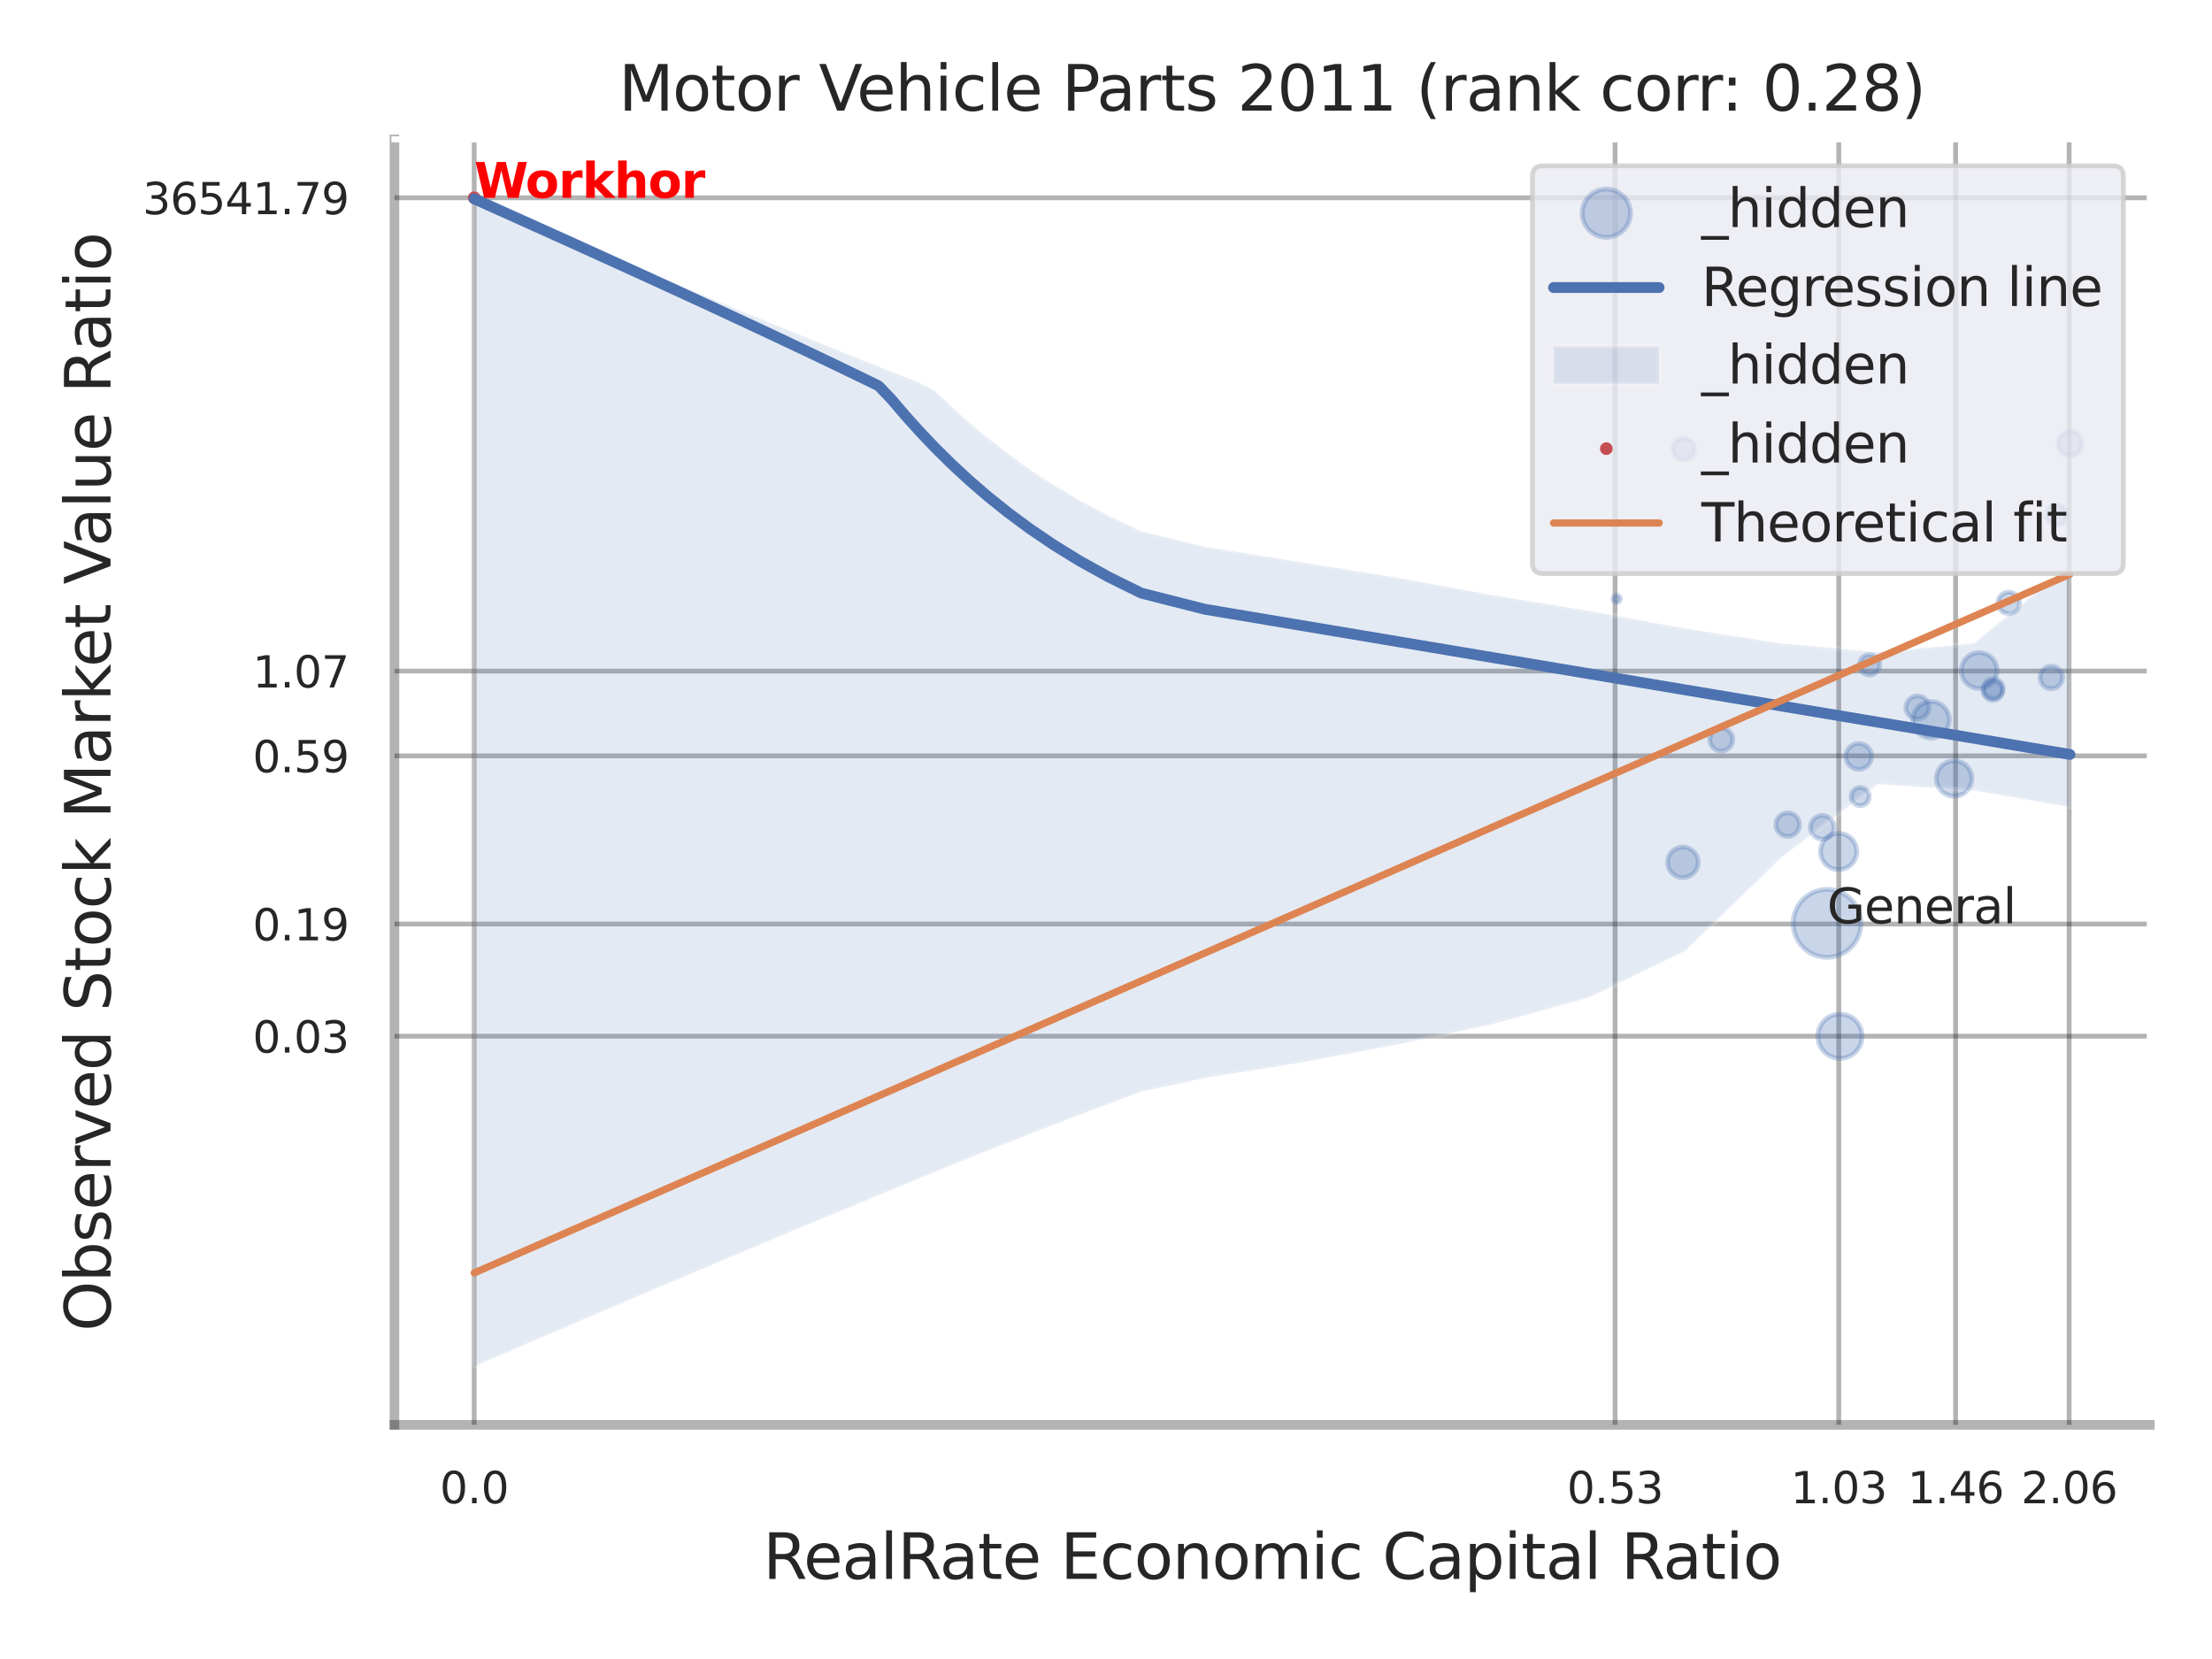 <?xml version="1.0" encoding="utf-8" standalone="no"?>
<!DOCTYPE svg PUBLIC "-//W3C//DTD SVG 1.1//EN"
  "http://www.w3.org/Graphics/SVG/1.1/DTD/svg11.dtd">
<svg xmlns:xlink="http://www.w3.org/1999/xlink" width="460.8pt" height="345.6pt" viewBox="0 0 460.8 345.6" xmlns="http://www.w3.org/2000/svg" version="1.1">
 <defs>
  <style type="text/css">*{stroke-linejoin: round; stroke-linecap: butt}</style>
 </defs>
 <g id="figure_1">
  <g id="patch_1">
   <path d="M 0 345.6 
L 460.8 345.6 
L 460.8 0 
L 0 0 
z
" style="fill: #ffffff"/>
  </g>
  <g id="axes_1">
   <g id="patch_2">
    <path d="M 82.17 296.82 
L 447.84 296.82 
L 447.84 29.04 
L 82.17 29.04 
z
" style="fill: #ffffff"/>
   </g>
   <g id="matplotlib.axis_1">
    <g id="xtick_1">
     <g id="line2d_1">
      <path d="M 98.783 296.82 
L 98.783 29.04 
" clip-path="url(#p01679efc89)" style="fill: none; stroke: #000000; stroke-opacity: 0.3; stroke-linecap: round"/>
     </g>
     <g id="text_1">
      <!-- 0.0 -->
      <g style="fill: #262626" transform="translate(91.626 313.159) scale(0.09 -0.09)">
       <defs>
        <path id="DejaVuSans-30" d="M 2034 4250 
Q 1547 4250 1301 3770 
Q 1056 3291 1056 2328 
Q 1056 1369 1301 889 
Q 1547 409 2034 409 
Q 2525 409 2770 889 
Q 3016 1369 3016 2328 
Q 3016 3291 2770 3770 
Q 2525 4250 2034 4250 
z
M 2034 4750 
Q 2819 4750 3233 4129 
Q 3647 3509 3647 2328 
Q 3647 1150 3233 529 
Q 2819 -91 2034 -91 
Q 1250 -91 836 529 
Q 422 1150 422 2328 
Q 422 3509 836 4129 
Q 1250 4750 2034 4750 
z
" transform="scale(0.016)"/>
        <path id="DejaVuSans-2e" d="M 684 794 
L 1344 794 
L 1344 0 
L 684 0 
L 684 794 
z
" transform="scale(0.016)"/>
       </defs>
       <use xlink:href="#DejaVuSans-30"/>
       <use xlink:href="#DejaVuSans-2e" transform="translate(63.623 0)"/>
       <use xlink:href="#DejaVuSans-30" transform="translate(95.41 0)"/>
      </g>
     </g>
    </g>
    <g id="xtick_2">
     <g id="line2d_2">
      <path d="M 336.447 296.82 
L 336.447 29.04 
" clip-path="url(#p01679efc89)" style="fill: none; stroke: #000000; stroke-opacity: 0.3; stroke-linecap: round"/>
     </g>
     <g id="text_2">
      <!-- 0.53 -->
      <g style="fill: #262626" transform="translate(326.428 313.159) scale(0.09 -0.09)">
       <defs>
        <path id="DejaVuSans-35" d="M 691 4666 
L 3169 4666 
L 3169 4134 
L 1269 4134 
L 1269 2991 
Q 1406 3038 1543 3061 
Q 1681 3084 1819 3084 
Q 2600 3084 3056 2656 
Q 3513 2228 3513 1497 
Q 3513 744 3044 326 
Q 2575 -91 1722 -91 
Q 1428 -91 1123 -41 
Q 819 9 494 109 
L 494 744 
Q 775 591 1075 516 
Q 1375 441 1709 441 
Q 2250 441 2565 725 
Q 2881 1009 2881 1497 
Q 2881 1984 2565 2268 
Q 2250 2553 1709 2553 
Q 1456 2553 1204 2497 
Q 953 2441 691 2322 
L 691 4666 
z
" transform="scale(0.016)"/>
        <path id="DejaVuSans-33" d="M 2597 2516 
Q 3050 2419 3304 2112 
Q 3559 1806 3559 1356 
Q 3559 666 3084 287 
Q 2609 -91 1734 -91 
Q 1441 -91 1130 -33 
Q 819 25 488 141 
L 488 750 
Q 750 597 1062 519 
Q 1375 441 1716 441 
Q 2309 441 2620 675 
Q 2931 909 2931 1356 
Q 2931 1769 2642 2001 
Q 2353 2234 1838 2234 
L 1294 2234 
L 1294 2753 
L 1863 2753 
Q 2328 2753 2575 2939 
Q 2822 3125 2822 3475 
Q 2822 3834 2567 4026 
Q 2313 4219 1838 4219 
Q 1578 4219 1281 4162 
Q 984 4106 628 3988 
L 628 4550 
Q 988 4650 1302 4700 
Q 1616 4750 1894 4750 
Q 2613 4750 3031 4423 
Q 3450 4097 3450 3541 
Q 3450 3153 3228 2886 
Q 3006 2619 2597 2516 
z
" transform="scale(0.016)"/>
       </defs>
       <use xlink:href="#DejaVuSans-30"/>
       <use xlink:href="#DejaVuSans-2e" transform="translate(63.623 0)"/>
       <use xlink:href="#DejaVuSans-35" transform="translate(95.41 0)"/>
       <use xlink:href="#DejaVuSans-33" transform="translate(159.033 0)"/>
      </g>
     </g>
    </g>
    <g id="xtick_3">
     <g id="line2d_3">
      <path d="M 383.05 296.82 
L 383.05 29.04 
" clip-path="url(#p01679efc89)" style="fill: none; stroke: #000000; stroke-opacity: 0.3; stroke-linecap: round"/>
     </g>
     <g id="text_3">
      <!-- 1.03 -->
      <g style="fill: #262626" transform="translate(373.031 313.159) scale(0.09 -0.09)">
       <defs>
        <path id="DejaVuSans-31" d="M 794 531 
L 1825 531 
L 1825 4091 
L 703 3866 
L 703 4441 
L 1819 4666 
L 2450 4666 
L 2450 531 
L 3481 531 
L 3481 0 
L 794 0 
L 794 531 
z
" transform="scale(0.016)"/>
       </defs>
       <use xlink:href="#DejaVuSans-31"/>
       <use xlink:href="#DejaVuSans-2e" transform="translate(63.623 0)"/>
       <use xlink:href="#DejaVuSans-30" transform="translate(95.41 0)"/>
       <use xlink:href="#DejaVuSans-33" transform="translate(159.033 0)"/>
      </g>
     </g>
    </g>
    <g id="xtick_4">
     <g id="line2d_4">
      <path d="M 407.395 296.82 
L 407.395 29.04 
" clip-path="url(#p01679efc89)" style="fill: none; stroke: #000000; stroke-opacity: 0.3; stroke-linecap: round"/>
     </g>
     <g id="text_4">
      <!-- 1.46 -->
      <g style="fill: #262626" transform="translate(397.375 313.159) scale(0.09 -0.09)">
       <defs>
        <path id="DejaVuSans-34" d="M 2419 4116 
L 825 1625 
L 2419 1625 
L 2419 4116 
z
M 2253 4666 
L 3047 4666 
L 3047 1625 
L 3713 1625 
L 3713 1100 
L 3047 1100 
L 3047 0 
L 2419 0 
L 2419 1100 
L 313 1100 
L 313 1709 
L 2253 4666 
z
" transform="scale(0.016)"/>
        <path id="DejaVuSans-36" d="M 2113 2584 
Q 1688 2584 1439 2293 
Q 1191 2003 1191 1497 
Q 1191 994 1439 701 
Q 1688 409 2113 409 
Q 2538 409 2786 701 
Q 3034 994 3034 1497 
Q 3034 2003 2786 2293 
Q 2538 2584 2113 2584 
z
M 3366 4563 
L 3366 3988 
Q 3128 4100 2886 4159 
Q 2644 4219 2406 4219 
Q 1781 4219 1451 3797 
Q 1122 3375 1075 2522 
Q 1259 2794 1537 2939 
Q 1816 3084 2150 3084 
Q 2853 3084 3261 2657 
Q 3669 2231 3669 1497 
Q 3669 778 3244 343 
Q 2819 -91 2113 -91 
Q 1303 -91 875 529 
Q 447 1150 447 2328 
Q 447 3434 972 4092 
Q 1497 4750 2381 4750 
Q 2619 4750 2861 4703 
Q 3103 4656 3366 4563 
z
" transform="scale(0.016)"/>
       </defs>
       <use xlink:href="#DejaVuSans-31"/>
       <use xlink:href="#DejaVuSans-2e" transform="translate(63.623 0)"/>
       <use xlink:href="#DejaVuSans-34" transform="translate(95.41 0)"/>
       <use xlink:href="#DejaVuSans-36" transform="translate(159.033 0)"/>
      </g>
     </g>
    </g>
    <g id="xtick_5">
     <g id="line2d_5">
      <path d="M 431.044 296.82 
L 431.044 29.04 
" clip-path="url(#p01679efc89)" style="fill: none; stroke: #000000; stroke-opacity: 0.3; stroke-linecap: round"/>
     </g>
     <g id="text_5">
      <!-- 2.06 -->
      <g style="fill: #262626" transform="translate(421.025 313.159) scale(0.09 -0.09)">
       <defs>
        <path id="DejaVuSans-32" d="M 1228 531 
L 3431 531 
L 3431 0 
L 469 0 
L 469 531 
Q 828 903 1448 1529 
Q 2069 2156 2228 2338 
Q 2531 2678 2651 2914 
Q 2772 3150 2772 3378 
Q 2772 3750 2511 3984 
Q 2250 4219 1831 4219 
Q 1534 4219 1204 4116 
Q 875 4013 500 3803 
L 500 4441 
Q 881 4594 1212 4672 
Q 1544 4750 1819 4750 
Q 2544 4750 2975 4387 
Q 3406 4025 3406 3419 
Q 3406 3131 3298 2873 
Q 3191 2616 2906 2266 
Q 2828 2175 2409 1742 
Q 1991 1309 1228 531 
z
" transform="scale(0.016)"/>
       </defs>
       <use xlink:href="#DejaVuSans-32"/>
       <use xlink:href="#DejaVuSans-2e" transform="translate(63.623 0)"/>
       <use xlink:href="#DejaVuSans-30" transform="translate(95.41 0)"/>
       <use xlink:href="#DejaVuSans-36" transform="translate(159.033 0)"/>
      </g>
     </g>
    </g>
    <g id="xtick_6"/>
    <g id="xtick_7"/>
    <g id="xtick_8"/>
    <g id="text_6">
     <!-- RealRate Economic Capital Ratio -->
     <g style="fill: #262626" transform="translate(158.951 328.908) scale(0.13 -0.13)">
      <defs>
       <path id="DejaVuSans-52" d="M 2841 2188 
Q 3044 2119 3236 1894 
Q 3428 1669 3622 1275 
L 4263 0 
L 3584 0 
L 2988 1197 
Q 2756 1666 2539 1819 
Q 2322 1972 1947 1972 
L 1259 1972 
L 1259 0 
L 628 0 
L 628 4666 
L 2053 4666 
Q 2853 4666 3247 4331 
Q 3641 3997 3641 3322 
Q 3641 2881 3436 2590 
Q 3231 2300 2841 2188 
z
M 1259 4147 
L 1259 2491 
L 2053 2491 
Q 2509 2491 2742 2702 
Q 2975 2913 2975 3322 
Q 2975 3731 2742 3939 
Q 2509 4147 2053 4147 
L 1259 4147 
z
" transform="scale(0.016)"/>
       <path id="DejaVuSans-65" d="M 3597 1894 
L 3597 1613 
L 953 1613 
Q 991 1019 1311 708 
Q 1631 397 2203 397 
Q 2534 397 2845 478 
Q 3156 559 3463 722 
L 3463 178 
Q 3153 47 2828 -22 
Q 2503 -91 2169 -91 
Q 1331 -91 842 396 
Q 353 884 353 1716 
Q 353 2575 817 3079 
Q 1281 3584 2069 3584 
Q 2775 3584 3186 3129 
Q 3597 2675 3597 1894 
z
M 3022 2063 
Q 3016 2534 2758 2815 
Q 2500 3097 2075 3097 
Q 1594 3097 1305 2825 
Q 1016 2553 972 2059 
L 3022 2063 
z
" transform="scale(0.016)"/>
       <path id="DejaVuSans-61" d="M 2194 1759 
Q 1497 1759 1228 1600 
Q 959 1441 959 1056 
Q 959 750 1161 570 
Q 1363 391 1709 391 
Q 2188 391 2477 730 
Q 2766 1069 2766 1631 
L 2766 1759 
L 2194 1759 
z
M 3341 1997 
L 3341 0 
L 2766 0 
L 2766 531 
Q 2569 213 2275 61 
Q 1981 -91 1556 -91 
Q 1019 -91 701 211 
Q 384 513 384 1019 
Q 384 1609 779 1909 
Q 1175 2209 1959 2209 
L 2766 2209 
L 2766 2266 
Q 2766 2663 2505 2880 
Q 2244 3097 1772 3097 
Q 1472 3097 1187 3025 
Q 903 2953 641 2809 
L 641 3341 
Q 956 3463 1253 3523 
Q 1550 3584 1831 3584 
Q 2591 3584 2966 3190 
Q 3341 2797 3341 1997 
z
" transform="scale(0.016)"/>
       <path id="DejaVuSans-6c" d="M 603 4863 
L 1178 4863 
L 1178 0 
L 603 0 
L 603 4863 
z
" transform="scale(0.016)"/>
       <path id="DejaVuSans-74" d="M 1172 4494 
L 1172 3500 
L 2356 3500 
L 2356 3053 
L 1172 3053 
L 1172 1153 
Q 1172 725 1289 603 
Q 1406 481 1766 481 
L 2356 481 
L 2356 0 
L 1766 0 
Q 1100 0 847 248 
Q 594 497 594 1153 
L 594 3053 
L 172 3053 
L 172 3500 
L 594 3500 
L 594 4494 
L 1172 4494 
z
" transform="scale(0.016)"/>
       <path id="DejaVuSans-20" transform="scale(0.016)"/>
       <path id="DejaVuSans-45" d="M 628 4666 
L 3578 4666 
L 3578 4134 
L 1259 4134 
L 1259 2753 
L 3481 2753 
L 3481 2222 
L 1259 2222 
L 1259 531 
L 3634 531 
L 3634 0 
L 628 0 
L 628 4666 
z
" transform="scale(0.016)"/>
       <path id="DejaVuSans-63" d="M 3122 3366 
L 3122 2828 
Q 2878 2963 2633 3030 
Q 2388 3097 2138 3097 
Q 1578 3097 1268 2742 
Q 959 2388 959 1747 
Q 959 1106 1268 751 
Q 1578 397 2138 397 
Q 2388 397 2633 464 
Q 2878 531 3122 666 
L 3122 134 
Q 2881 22 2623 -34 
Q 2366 -91 2075 -91 
Q 1284 -91 818 406 
Q 353 903 353 1747 
Q 353 2603 823 3093 
Q 1294 3584 2113 3584 
Q 2378 3584 2631 3529 
Q 2884 3475 3122 3366 
z
" transform="scale(0.016)"/>
       <path id="DejaVuSans-6f" d="M 1959 3097 
Q 1497 3097 1228 2736 
Q 959 2375 959 1747 
Q 959 1119 1226 758 
Q 1494 397 1959 397 
Q 2419 397 2687 759 
Q 2956 1122 2956 1747 
Q 2956 2369 2687 2733 
Q 2419 3097 1959 3097 
z
M 1959 3584 
Q 2709 3584 3137 3096 
Q 3566 2609 3566 1747 
Q 3566 888 3137 398 
Q 2709 -91 1959 -91 
Q 1206 -91 779 398 
Q 353 888 353 1747 
Q 353 2609 779 3096 
Q 1206 3584 1959 3584 
z
" transform="scale(0.016)"/>
       <path id="DejaVuSans-6e" d="M 3513 2113 
L 3513 0 
L 2938 0 
L 2938 2094 
Q 2938 2591 2744 2837 
Q 2550 3084 2163 3084 
Q 1697 3084 1428 2787 
Q 1159 2491 1159 1978 
L 1159 0 
L 581 0 
L 581 3500 
L 1159 3500 
L 1159 2956 
Q 1366 3272 1645 3428 
Q 1925 3584 2291 3584 
Q 2894 3584 3203 3211 
Q 3513 2838 3513 2113 
z
" transform="scale(0.016)"/>
       <path id="DejaVuSans-6d" d="M 3328 2828 
Q 3544 3216 3844 3400 
Q 4144 3584 4550 3584 
Q 5097 3584 5394 3201 
Q 5691 2819 5691 2113 
L 5691 0 
L 5113 0 
L 5113 2094 
Q 5113 2597 4934 2840 
Q 4756 3084 4391 3084 
Q 3944 3084 3684 2787 
Q 3425 2491 3425 1978 
L 3425 0 
L 2847 0 
L 2847 2094 
Q 2847 2600 2669 2842 
Q 2491 3084 2119 3084 
Q 1678 3084 1418 2786 
Q 1159 2488 1159 1978 
L 1159 0 
L 581 0 
L 581 3500 
L 1159 3500 
L 1159 2956 
Q 1356 3278 1631 3431 
Q 1906 3584 2284 3584 
Q 2666 3584 2933 3390 
Q 3200 3197 3328 2828 
z
" transform="scale(0.016)"/>
       <path id="DejaVuSans-69" d="M 603 3500 
L 1178 3500 
L 1178 0 
L 603 0 
L 603 3500 
z
M 603 4863 
L 1178 4863 
L 1178 4134 
L 603 4134 
L 603 4863 
z
" transform="scale(0.016)"/>
       <path id="DejaVuSans-43" d="M 4122 4306 
L 4122 3641 
Q 3803 3938 3442 4084 
Q 3081 4231 2675 4231 
Q 1875 4231 1450 3742 
Q 1025 3253 1025 2328 
Q 1025 1406 1450 917 
Q 1875 428 2675 428 
Q 3081 428 3442 575 
Q 3803 722 4122 1019 
L 4122 359 
Q 3791 134 3420 21 
Q 3050 -91 2638 -91 
Q 1578 -91 968 557 
Q 359 1206 359 2328 
Q 359 3453 968 4101 
Q 1578 4750 2638 4750 
Q 3056 4750 3426 4639 
Q 3797 4528 4122 4306 
z
" transform="scale(0.016)"/>
       <path id="DejaVuSans-70" d="M 1159 525 
L 1159 -1331 
L 581 -1331 
L 581 3500 
L 1159 3500 
L 1159 2969 
Q 1341 3281 1617 3432 
Q 1894 3584 2278 3584 
Q 2916 3584 3314 3078 
Q 3713 2572 3713 1747 
Q 3713 922 3314 415 
Q 2916 -91 2278 -91 
Q 1894 -91 1617 61 
Q 1341 213 1159 525 
z
M 3116 1747 
Q 3116 2381 2855 2742 
Q 2594 3103 2138 3103 
Q 1681 3103 1420 2742 
Q 1159 2381 1159 1747 
Q 1159 1113 1420 752 
Q 1681 391 2138 391 
Q 2594 391 2855 752 
Q 3116 1113 3116 1747 
z
" transform="scale(0.016)"/>
      </defs>
      <use xlink:href="#DejaVuSans-52"/>
      <use xlink:href="#DejaVuSans-65" transform="translate(64.982 0)"/>
      <use xlink:href="#DejaVuSans-61" transform="translate(126.506 0)"/>
      <use xlink:href="#DejaVuSans-6c" transform="translate(187.785 0)"/>
      <use xlink:href="#DejaVuSans-52" transform="translate(215.568 0)"/>
      <use xlink:href="#DejaVuSans-61" transform="translate(282.801 0)"/>
      <use xlink:href="#DejaVuSans-74" transform="translate(344.08 0)"/>
      <use xlink:href="#DejaVuSans-65" transform="translate(383.289 0)"/>
      <use xlink:href="#DejaVuSans-20" transform="translate(444.812 0)"/>
      <use xlink:href="#DejaVuSans-45" transform="translate(476.6 0)"/>
      <use xlink:href="#DejaVuSans-63" transform="translate(539.783 0)"/>
      <use xlink:href="#DejaVuSans-6f" transform="translate(594.764 0)"/>
      <use xlink:href="#DejaVuSans-6e" transform="translate(655.945 0)"/>
      <use xlink:href="#DejaVuSans-6f" transform="translate(719.324 0)"/>
      <use xlink:href="#DejaVuSans-6d" transform="translate(780.506 0)"/>
      <use xlink:href="#DejaVuSans-69" transform="translate(877.918 0)"/>
      <use xlink:href="#DejaVuSans-63" transform="translate(905.701 0)"/>
      <use xlink:href="#DejaVuSans-20" transform="translate(960.682 0)"/>
      <use xlink:href="#DejaVuSans-43" transform="translate(992.469 0)"/>
      <use xlink:href="#DejaVuSans-61" transform="translate(1062.293 0)"/>
      <use xlink:href="#DejaVuSans-70" transform="translate(1123.572 0)"/>
      <use xlink:href="#DejaVuSans-69" transform="translate(1187.049 0)"/>
      <use xlink:href="#DejaVuSans-74" transform="translate(1214.832 0)"/>
      <use xlink:href="#DejaVuSans-61" transform="translate(1254.041 0)"/>
      <use xlink:href="#DejaVuSans-6c" transform="translate(1315.32 0)"/>
      <use xlink:href="#DejaVuSans-20" transform="translate(1343.104 0)"/>
      <use xlink:href="#DejaVuSans-52" transform="translate(1374.891 0)"/>
      <use xlink:href="#DejaVuSans-61" transform="translate(1442.123 0)"/>
      <use xlink:href="#DejaVuSans-74" transform="translate(1503.402 0)"/>
      <use xlink:href="#DejaVuSans-69" transform="translate(1542.611 0)"/>
      <use xlink:href="#DejaVuSans-6f" transform="translate(1570.395 0)"/>
     </g>
    </g>
   </g>
   <g id="matplotlib.axis_2">
    <g id="ytick_1">
     <g id="line2d_6">
      <path d="M 82.17 215.856 
L 447.84 215.856 
" clip-path="url(#p01679efc89)" style="fill: none; stroke: #000000; stroke-opacity: 0.3; stroke-linecap: round"/>
     </g>
     <g id="text_7">
      <!-- 0.03 -->
      <g style="fill: #262626" transform="translate(52.631 219.276) scale(0.09 -0.09)">
       <use xlink:href="#DejaVuSans-30"/>
       <use xlink:href="#DejaVuSans-2e" transform="translate(63.623 0)"/>
       <use xlink:href="#DejaVuSans-30" transform="translate(95.41 0)"/>
       <use xlink:href="#DejaVuSans-33" transform="translate(159.033 0)"/>
      </g>
     </g>
    </g>
    <g id="ytick_2">
     <g id="line2d_7">
      <path d="M 82.17 192.482 
L 447.84 192.482 
" clip-path="url(#p01679efc89)" style="fill: none; stroke: #000000; stroke-opacity: 0.3; stroke-linecap: round"/>
     </g>
     <g id="text_8">
      <!-- 0.19 -->
      <g style="fill: #262626" transform="translate(52.631 195.901) scale(0.09 -0.09)">
       <defs>
        <path id="DejaVuSans-39" d="M 703 97 
L 703 672 
Q 941 559 1184 500 
Q 1428 441 1663 441 
Q 2288 441 2617 861 
Q 2947 1281 2994 2138 
Q 2813 1869 2534 1725 
Q 2256 1581 1919 1581 
Q 1219 1581 811 2004 
Q 403 2428 403 3163 
Q 403 3881 828 4315 
Q 1253 4750 1959 4750 
Q 2769 4750 3195 4129 
Q 3622 3509 3622 2328 
Q 3622 1225 3098 567 
Q 2575 -91 1691 -91 
Q 1453 -91 1209 -44 
Q 966 3 703 97 
z
M 1959 2075 
Q 2384 2075 2632 2365 
Q 2881 2656 2881 3163 
Q 2881 3666 2632 3958 
Q 2384 4250 1959 4250 
Q 1534 4250 1286 3958 
Q 1038 3666 1038 3163 
Q 1038 2656 1286 2365 
Q 1534 2075 1959 2075 
z
" transform="scale(0.016)"/>
       </defs>
       <use xlink:href="#DejaVuSans-30"/>
       <use xlink:href="#DejaVuSans-2e" transform="translate(63.623 0)"/>
       <use xlink:href="#DejaVuSans-31" transform="translate(95.41 0)"/>
       <use xlink:href="#DejaVuSans-39" transform="translate(159.033 0)"/>
      </g>
     </g>
    </g>
    <g id="ytick_3">
     <g id="line2d_8">
      <path d="M 82.17 157.457 
L 447.84 157.457 
" clip-path="url(#p01679efc89)" style="fill: none; stroke: #000000; stroke-opacity: 0.3; stroke-linecap: round"/>
     </g>
     <g id="text_9">
      <!-- 0.59 -->
      <g style="fill: #262626" transform="translate(52.631 160.876) scale(0.09 -0.09)">
       <use xlink:href="#DejaVuSans-30"/>
       <use xlink:href="#DejaVuSans-2e" transform="translate(63.623 0)"/>
       <use xlink:href="#DejaVuSans-35" transform="translate(95.41 0)"/>
       <use xlink:href="#DejaVuSans-39" transform="translate(159.033 0)"/>
      </g>
     </g>
    </g>
    <g id="ytick_4">
     <g id="line2d_9">
      <path d="M 82.17 139.792 
L 447.84 139.792 
" clip-path="url(#p01679efc89)" style="fill: none; stroke: #000000; stroke-opacity: 0.3; stroke-linecap: round"/>
     </g>
     <g id="text_10">
      <!-- 1.07 -->
      <g style="fill: #262626" transform="translate(52.631 143.211) scale(0.09 -0.09)">
       <defs>
        <path id="DejaVuSans-37" d="M 525 4666 
L 3525 4666 
L 3525 4397 
L 1831 0 
L 1172 0 
L 2766 4134 
L 525 4134 
L 525 4666 
z
" transform="scale(0.016)"/>
       </defs>
       <use xlink:href="#DejaVuSans-31"/>
       <use xlink:href="#DejaVuSans-2e" transform="translate(63.623 0)"/>
       <use xlink:href="#DejaVuSans-30" transform="translate(95.41 0)"/>
       <use xlink:href="#DejaVuSans-37" transform="translate(159.033 0)"/>
      </g>
     </g>
    </g>
    <g id="ytick_5">
     <g id="line2d_10">
      <path d="M 82.17 41.203 
L 447.84 41.203 
" clip-path="url(#p01679efc89)" style="fill: none; stroke: #000000; stroke-opacity: 0.3; stroke-linecap: round"/>
     </g>
     <g id="text_11">
      <!-- 36541.79 -->
      <g style="fill: #262626" transform="translate(29.726 44.623) scale(0.09 -0.09)">
       <use xlink:href="#DejaVuSans-33"/>
       <use xlink:href="#DejaVuSans-36" transform="translate(63.623 0)"/>
       <use xlink:href="#DejaVuSans-35" transform="translate(127.246 0)"/>
       <use xlink:href="#DejaVuSans-34" transform="translate(190.869 0)"/>
       <use xlink:href="#DejaVuSans-31" transform="translate(254.492 0)"/>
       <use xlink:href="#DejaVuSans-2e" transform="translate(318.115 0)"/>
       <use xlink:href="#DejaVuSans-37" transform="translate(349.902 0)"/>
       <use xlink:href="#DejaVuSans-39" transform="translate(413.525 0)"/>
      </g>
     </g>
    </g>
    <g id="ytick_6"/>
    <g id="ytick_7"/>
    <g id="ytick_8"/>
    <g id="ytick_9"/>
    <g id="ytick_10"/>
    <g id="ytick_11"/>
    <g id="text_12">
     <!-- Observed Stock Market Value Ratio -->
     <g style="fill: #262626" transform="translate(23.022 277.332) rotate(-90) scale(0.13 -0.13)">
      <defs>
       <path id="DejaVuSans-4f" d="M 2522 4238 
Q 1834 4238 1429 3725 
Q 1025 3213 1025 2328 
Q 1025 1447 1429 934 
Q 1834 422 2522 422 
Q 3209 422 3611 934 
Q 4013 1447 4013 2328 
Q 4013 3213 3611 3725 
Q 3209 4238 2522 4238 
z
M 2522 4750 
Q 3503 4750 4090 4092 
Q 4678 3434 4678 2328 
Q 4678 1225 4090 567 
Q 3503 -91 2522 -91 
Q 1538 -91 948 565 
Q 359 1222 359 2328 
Q 359 3434 948 4092 
Q 1538 4750 2522 4750 
z
" transform="scale(0.016)"/>
       <path id="DejaVuSans-62" d="M 3116 1747 
Q 3116 2381 2855 2742 
Q 2594 3103 2138 3103 
Q 1681 3103 1420 2742 
Q 1159 2381 1159 1747 
Q 1159 1113 1420 752 
Q 1681 391 2138 391 
Q 2594 391 2855 752 
Q 3116 1113 3116 1747 
z
M 1159 2969 
Q 1341 3281 1617 3432 
Q 1894 3584 2278 3584 
Q 2916 3584 3314 3078 
Q 3713 2572 3713 1747 
Q 3713 922 3314 415 
Q 2916 -91 2278 -91 
Q 1894 -91 1617 61 
Q 1341 213 1159 525 
L 1159 0 
L 581 0 
L 581 4863 
L 1159 4863 
L 1159 2969 
z
" transform="scale(0.016)"/>
       <path id="DejaVuSans-73" d="M 2834 3397 
L 2834 2853 
Q 2591 2978 2328 3040 
Q 2066 3103 1784 3103 
Q 1356 3103 1142 2972 
Q 928 2841 928 2578 
Q 928 2378 1081 2264 
Q 1234 2150 1697 2047 
L 1894 2003 
Q 2506 1872 2764 1633 
Q 3022 1394 3022 966 
Q 3022 478 2636 193 
Q 2250 -91 1575 -91 
Q 1294 -91 989 -36 
Q 684 19 347 128 
L 347 722 
Q 666 556 975 473 
Q 1284 391 1588 391 
Q 1994 391 2212 530 
Q 2431 669 2431 922 
Q 2431 1156 2273 1281 
Q 2116 1406 1581 1522 
L 1381 1569 
Q 847 1681 609 1914 
Q 372 2147 372 2553 
Q 372 3047 722 3315 
Q 1072 3584 1716 3584 
Q 2034 3584 2315 3537 
Q 2597 3491 2834 3397 
z
" transform="scale(0.016)"/>
       <path id="DejaVuSans-72" d="M 2631 2963 
Q 2534 3019 2420 3045 
Q 2306 3072 2169 3072 
Q 1681 3072 1420 2755 
Q 1159 2438 1159 1844 
L 1159 0 
L 581 0 
L 581 3500 
L 1159 3500 
L 1159 2956 
Q 1341 3275 1631 3429 
Q 1922 3584 2338 3584 
Q 2397 3584 2469 3576 
Q 2541 3569 2628 3553 
L 2631 2963 
z
" transform="scale(0.016)"/>
       <path id="DejaVuSans-76" d="M 191 3500 
L 800 3500 
L 1894 563 
L 2988 3500 
L 3597 3500 
L 2284 0 
L 1503 0 
L 191 3500 
z
" transform="scale(0.016)"/>
       <path id="DejaVuSans-64" d="M 2906 2969 
L 2906 4863 
L 3481 4863 
L 3481 0 
L 2906 0 
L 2906 525 
Q 2725 213 2448 61 
Q 2172 -91 1784 -91 
Q 1150 -91 751 415 
Q 353 922 353 1747 
Q 353 2572 751 3078 
Q 1150 3584 1784 3584 
Q 2172 3584 2448 3432 
Q 2725 3281 2906 2969 
z
M 947 1747 
Q 947 1113 1208 752 
Q 1469 391 1925 391 
Q 2381 391 2643 752 
Q 2906 1113 2906 1747 
Q 2906 2381 2643 2742 
Q 2381 3103 1925 3103 
Q 1469 3103 1208 2742 
Q 947 2381 947 1747 
z
" transform="scale(0.016)"/>
       <path id="DejaVuSans-53" d="M 3425 4513 
L 3425 3897 
Q 3066 4069 2747 4153 
Q 2428 4238 2131 4238 
Q 1616 4238 1336 4038 
Q 1056 3838 1056 3469 
Q 1056 3159 1242 3001 
Q 1428 2844 1947 2747 
L 2328 2669 
Q 3034 2534 3370 2195 
Q 3706 1856 3706 1288 
Q 3706 609 3251 259 
Q 2797 -91 1919 -91 
Q 1588 -91 1214 -16 
Q 841 59 441 206 
L 441 856 
Q 825 641 1194 531 
Q 1563 422 1919 422 
Q 2459 422 2753 634 
Q 3047 847 3047 1241 
Q 3047 1584 2836 1778 
Q 2625 1972 2144 2069 
L 1759 2144 
Q 1053 2284 737 2584 
Q 422 2884 422 3419 
Q 422 4038 858 4394 
Q 1294 4750 2059 4750 
Q 2388 4750 2728 4690 
Q 3069 4631 3425 4513 
z
" transform="scale(0.016)"/>
       <path id="DejaVuSans-6b" d="M 581 4863 
L 1159 4863 
L 1159 1991 
L 2875 3500 
L 3609 3500 
L 1753 1863 
L 3688 0 
L 2938 0 
L 1159 1709 
L 1159 0 
L 581 0 
L 581 4863 
z
" transform="scale(0.016)"/>
       <path id="DejaVuSans-4d" d="M 628 4666 
L 1569 4666 
L 2759 1491 
L 3956 4666 
L 4897 4666 
L 4897 0 
L 4281 0 
L 4281 4097 
L 3078 897 
L 2444 897 
L 1241 4097 
L 1241 0 
L 628 0 
L 628 4666 
z
" transform="scale(0.016)"/>
       <path id="DejaVuSans-56" d="M 1831 0 
L 50 4666 
L 709 4666 
L 2188 738 
L 3669 4666 
L 4325 4666 
L 2547 0 
L 1831 0 
z
" transform="scale(0.016)"/>
       <path id="DejaVuSans-75" d="M 544 1381 
L 544 3500 
L 1119 3500 
L 1119 1403 
Q 1119 906 1312 657 
Q 1506 409 1894 409 
Q 2359 409 2629 706 
Q 2900 1003 2900 1516 
L 2900 3500 
L 3475 3500 
L 3475 0 
L 2900 0 
L 2900 538 
Q 2691 219 2414 64 
Q 2138 -91 1772 -91 
Q 1169 -91 856 284 
Q 544 659 544 1381 
z
M 1991 3584 
L 1991 3584 
z
" transform="scale(0.016)"/>
      </defs>
      <use xlink:href="#DejaVuSans-4f"/>
      <use xlink:href="#DejaVuSans-62" transform="translate(78.711 0)"/>
      <use xlink:href="#DejaVuSans-73" transform="translate(142.188 0)"/>
      <use xlink:href="#DejaVuSans-65" transform="translate(194.287 0)"/>
      <use xlink:href="#DejaVuSans-72" transform="translate(255.811 0)"/>
      <use xlink:href="#DejaVuSans-76" transform="translate(296.924 0)"/>
      <use xlink:href="#DejaVuSans-65" transform="translate(356.104 0)"/>
      <use xlink:href="#DejaVuSans-64" transform="translate(417.627 0)"/>
      <use xlink:href="#DejaVuSans-20" transform="translate(481.104 0)"/>
      <use xlink:href="#DejaVuSans-53" transform="translate(512.891 0)"/>
      <use xlink:href="#DejaVuSans-74" transform="translate(576.367 0)"/>
      <use xlink:href="#DejaVuSans-6f" transform="translate(615.576 0)"/>
      <use xlink:href="#DejaVuSans-63" transform="translate(676.758 0)"/>
      <use xlink:href="#DejaVuSans-6b" transform="translate(731.738 0)"/>
      <use xlink:href="#DejaVuSans-20" transform="translate(789.648 0)"/>
      <use xlink:href="#DejaVuSans-4d" transform="translate(821.436 0)"/>
      <use xlink:href="#DejaVuSans-61" transform="translate(907.715 0)"/>
      <use xlink:href="#DejaVuSans-72" transform="translate(968.994 0)"/>
      <use xlink:href="#DejaVuSans-6b" transform="translate(1010.107 0)"/>
      <use xlink:href="#DejaVuSans-65" transform="translate(1064.393 0)"/>
      <use xlink:href="#DejaVuSans-74" transform="translate(1125.916 0)"/>
      <use xlink:href="#DejaVuSans-20" transform="translate(1165.125 0)"/>
      <use xlink:href="#DejaVuSans-56" transform="translate(1196.912 0)"/>
      <use xlink:href="#DejaVuSans-61" transform="translate(1257.57 0)"/>
      <use xlink:href="#DejaVuSans-6c" transform="translate(1318.85 0)"/>
      <use xlink:href="#DejaVuSans-75" transform="translate(1346.633 0)"/>
      <use xlink:href="#DejaVuSans-65" transform="translate(1410.012 0)"/>
      <use xlink:href="#DejaVuSans-20" transform="translate(1471.535 0)"/>
      <use xlink:href="#DejaVuSans-52" transform="translate(1503.322 0)"/>
      <use xlink:href="#DejaVuSans-61" transform="translate(1570.555 0)"/>
      <use xlink:href="#DejaVuSans-74" transform="translate(1631.834 0)"/>
      <use xlink:href="#DejaVuSans-69" transform="translate(1671.043 0)"/>
      <use xlink:href="#DejaVuSans-6f" transform="translate(1698.826 0)"/>
     </g>
    </g>
   </g>
   <g id="PathCollection_1">
    <path d="M 383.022 181.162 
C 384.025 181.162 384.987 180.764 385.696 180.055 
C 386.405 179.345 386.804 178.383 386.804 177.38 
C 386.804 176.377 386.405 175.415 385.696 174.706 
C 384.987 173.996 384.025 173.598 383.022 173.598 
C 382.019 173.598 381.056 173.996 380.347 174.706 
C 379.638 175.415 379.239 176.377 379.239 177.38 
C 379.239 178.383 379.638 179.345 380.347 180.055 
C 381.056 180.764 382.019 181.162 383.022 181.162 
z
" clip-path="url(#p01679efc89)" style="fill: #4c72b0; fill-opacity: 0.3; stroke: #4c72b0; stroke-opacity: 0.3"/>
    <path d="M 387.217 160.265 
C 387.931 160.265 388.616 159.981 389.122 159.476 
C 389.627 158.971 389.911 158.286 389.911 157.571 
C 389.911 156.857 389.627 156.171 389.122 155.666 
C 388.616 155.161 387.931 154.877 387.217 154.877 
C 386.502 154.877 385.817 155.161 385.311 155.666 
C 384.806 156.171 384.522 156.857 384.522 157.571 
C 384.522 158.286 384.806 158.971 385.311 159.476 
C 385.817 159.981 386.502 160.265 387.217 160.265 
z
" clip-path="url(#p01679efc89)" style="fill: #4c72b0; fill-opacity: 0.3; stroke: #4c72b0; stroke-opacity: 0.3"/>
    <path d="M 387.51 167.83 
C 388.011 167.83 388.492 167.631 388.847 167.276 
C 389.201 166.922 389.401 166.441 389.401 165.939 
C 389.401 165.438 389.201 164.957 388.847 164.603 
C 388.492 164.248 388.011 164.049 387.51 164.049 
C 387.009 164.049 386.528 164.248 386.173 164.603 
C 385.819 164.957 385.62 165.438 385.62 165.939 
C 385.62 166.441 385.819 166.922 386.173 167.276 
C 386.528 167.631 387.009 167.83 387.51 167.83 
z
" clip-path="url(#p01679efc89)" style="fill: #4c72b0; fill-opacity: 0.3; stroke: #4c72b0; stroke-opacity: 0.3"/>
    <path d="M 399.444 149.797 
C 400.083 149.797 400.696 149.543 401.148 149.091 
C 401.6 148.639 401.854 148.026 401.854 147.387 
C 401.854 146.748 401.6 146.135 401.148 145.683 
C 400.696 145.232 400.083 144.978 399.444 144.978 
C 398.805 144.978 398.192 145.232 397.74 145.683 
C 397.288 146.135 397.034 146.748 397.034 147.387 
C 397.034 148.026 397.288 148.639 397.74 149.091 
C 398.192 149.543 398.805 149.797 399.444 149.797 
z
" clip-path="url(#p01679efc89)" style="fill: #4c72b0; fill-opacity: 0.3; stroke: #4c72b0; stroke-opacity: 0.3"/>
    <path d="M 427.32 143.482 
C 427.944 143.482 428.543 143.234 428.984 142.793 
C 429.426 142.352 429.674 141.753 429.674 141.129 
C 429.674 140.505 429.426 139.906 428.984 139.465 
C 428.543 139.023 427.944 138.775 427.32 138.775 
C 426.696 138.775 426.097 139.023 425.656 139.465 
C 425.214 139.906 424.966 140.505 424.966 141.129 
C 424.966 141.753 425.214 142.352 425.656 142.793 
C 426.097 143.234 426.696 143.482 427.32 143.482 
z
" clip-path="url(#p01679efc89)" style="fill: #4c72b0; fill-opacity: 0.3; stroke: #4c72b0; stroke-opacity: 0.3"/>
    <path d="M 372.408 174.259 
C 373.063 174.259 373.69 173.999 374.153 173.536 
C 374.616 173.073 374.876 172.446 374.876 171.791 
C 374.876 171.137 374.616 170.509 374.153 170.046 
C 373.69 169.583 373.063 169.323 372.408 169.323 
C 371.753 169.323 371.126 169.583 370.663 170.046 
C 370.2 170.509 369.94 171.137 369.94 171.791 
C 369.94 172.446 370.2 173.073 370.663 173.536 
C 371.126 173.999 371.753 174.259 372.408 174.259 
z
" clip-path="url(#p01679efc89)" style="fill: #4c72b0; fill-opacity: 0.3; stroke: #4c72b0; stroke-opacity: 0.3"/>
    <path d="M 431.219 94.887 
C 431.888 94.887 432.53 94.621 433.004 94.148 
C 433.477 93.674 433.743 93.032 433.743 92.363 
C 433.743 91.693 433.477 91.051 433.004 90.578 
C 432.53 90.104 431.888 89.838 431.219 89.838 
C 430.549 89.838 429.907 90.104 429.433 90.578 
C 428.96 91.051 428.694 91.693 428.694 92.363 
C 428.694 93.032 428.96 93.674 429.433 94.148 
C 429.907 94.621 430.549 94.887 431.219 94.887 
z
" clip-path="url(#p01679efc89)" style="fill: #4c72b0; fill-opacity: 0.3; stroke: #4c72b0; stroke-opacity: 0.3"/>
    <path d="M 415.23 145.502 
C 415.777 145.502 416.3 145.285 416.687 144.899 
C 417.073 144.513 417.29 143.989 417.29 143.443 
C 417.29 142.897 417.073 142.373 416.687 141.987 
C 416.3 141.6 415.777 141.383 415.23 141.383 
C 414.684 141.383 414.16 141.6 413.774 141.987 
C 413.388 142.373 413.171 142.897 413.171 143.443 
C 413.171 143.989 413.388 144.513 413.774 144.899 
C 414.16 145.285 414.684 145.502 415.23 145.502 
z
" clip-path="url(#p01679efc89)" style="fill: #4c72b0; fill-opacity: 0.3; stroke: #4c72b0; stroke-opacity: 0.3"/>
    <path d="M 418.459 127.83 
C 419.053 127.83 419.623 127.594 420.043 127.174 
C 420.464 126.754 420.7 126.183 420.7 125.589 
C 420.7 124.995 420.464 124.424 420.043 124.004 
C 419.623 123.584 419.053 123.348 418.459 123.348 
C 417.864 123.348 417.294 123.584 416.874 124.004 
C 416.453 124.424 416.217 124.995 416.217 125.589 
C 416.217 126.183 416.453 126.754 416.874 127.174 
C 417.294 127.594 417.864 127.83 418.459 127.83 
z
" clip-path="url(#p01679efc89)" style="fill: #4c72b0; fill-opacity: 0.3; stroke: #4c72b0; stroke-opacity: 0.3"/>
    <path d="M 407.084 165.873 
C 408.064 165.873 409.004 165.483 409.698 164.79 
C 410.391 164.097 410.78 163.157 410.78 162.176 
C 410.78 161.196 410.391 160.256 409.698 159.563 
C 409.004 158.87 408.064 158.48 407.084 158.48 
C 406.104 158.48 405.163 158.87 404.47 159.563 
C 403.777 160.256 403.388 161.196 403.388 162.176 
C 403.388 163.157 403.777 164.097 404.47 164.79 
C 405.163 165.483 406.104 165.873 407.084 165.873 
z
" clip-path="url(#p01679efc89)" style="fill: #4c72b0; fill-opacity: 0.3; stroke: #4c72b0; stroke-opacity: 0.3"/>
    <path d="M 412.303 143.418 
C 413.293 143.418 414.243 143.025 414.943 142.325 
C 415.643 141.625 416.036 140.675 416.036 139.686 
C 416.036 138.696 415.643 137.746 414.943 137.046 
C 414.243 136.346 413.293 135.953 412.303 135.953 
C 411.314 135.953 410.364 136.346 409.664 137.046 
C 408.964 137.746 408.571 138.696 408.571 139.686 
C 408.571 140.675 408.964 141.625 409.664 142.325 
C 410.364 143.025 411.314 143.418 412.303 143.418 
z
" clip-path="url(#p01679efc89)" style="fill: #4c72b0; fill-opacity: 0.3; stroke: #4c72b0; stroke-opacity: 0.3"/>
    <path d="M 383.305 220.476 
C 384.528 220.476 385.7 219.99 386.565 219.126 
C 387.429 218.261 387.915 217.089 387.915 215.866 
C 387.915 214.644 387.429 213.471 386.565 212.607 
C 385.7 211.742 384.528 211.257 383.305 211.257 
C 382.083 211.257 380.91 211.742 380.046 212.607 
C 379.181 213.471 378.696 214.644 378.696 215.866 
C 378.696 217.089 379.181 218.261 380.046 219.126 
C 380.91 219.99 382.083 220.476 383.305 220.476 
z
" clip-path="url(#p01679efc89)" style="fill: #4c72b0; fill-opacity: 0.3; stroke: #4c72b0; stroke-opacity: 0.3"/>
    <path d="M 428.397 109.417 
C 428.968 109.417 429.514 109.19 429.918 108.787 
C 430.321 108.384 430.547 107.837 430.547 107.267 
C 430.547 106.696 430.321 106.15 429.918 105.746 
C 429.514 105.343 428.968 105.117 428.397 105.117 
C 427.827 105.117 427.28 105.343 426.877 105.746 
C 426.474 106.15 426.248 106.696 426.248 107.267 
C 426.248 107.837 426.474 108.384 426.877 108.787 
C 427.28 109.19 427.827 109.417 428.397 109.417 
z
" clip-path="url(#p01679efc89)" style="fill: #4c72b0; fill-opacity: 0.3; stroke: #4c72b0; stroke-opacity: 0.3"/>
    <path d="M 389.474 140.611 
C 390.035 140.611 390.574 140.388 390.972 139.991 
C 391.369 139.594 391.592 139.055 391.592 138.493 
C 391.592 137.931 391.369 137.392 390.972 136.995 
C 390.574 136.598 390.035 136.374 389.474 136.374 
C 388.912 136.374 388.373 136.598 387.976 136.995 
C 387.578 137.392 387.355 137.931 387.355 138.493 
C 387.355 139.055 387.578 139.594 387.976 139.991 
C 388.373 140.388 388.912 140.611 389.474 140.611 
z
" clip-path="url(#p01679efc89)" style="fill: #4c72b0; fill-opacity: 0.3; stroke: #4c72b0; stroke-opacity: 0.3"/>
    <path d="M 415.142 145.909 
C 415.68 145.909 416.197 145.695 416.578 145.314 
C 416.958 144.933 417.172 144.417 417.172 143.878 
C 417.172 143.34 416.958 142.824 416.578 142.443 
C 416.197 142.062 415.68 141.848 415.142 141.848 
C 414.604 141.848 414.087 142.062 413.706 142.443 
C 413.326 142.824 413.112 143.34 413.112 143.878 
C 413.112 144.417 413.326 144.933 413.706 145.314 
C 414.087 145.695 414.604 145.909 415.142 145.909 
z
" clip-path="url(#p01679efc89)" style="fill: #4c72b0; fill-opacity: 0.3; stroke: #4c72b0; stroke-opacity: 0.3"/>
    <path d="M 402.296 153.751 
C 403.305 153.751 404.273 153.35 404.986 152.637 
C 405.699 151.924 406.1 150.956 406.1 149.948 
C 406.1 148.939 405.699 147.971 404.986 147.258 
C 404.273 146.545 403.305 146.144 402.296 146.144 
C 401.288 146.144 400.32 146.545 399.607 147.258 
C 398.894 147.971 398.493 148.939 398.493 149.948 
C 398.493 150.956 398.894 151.924 399.607 152.637 
C 400.32 153.35 401.288 153.751 402.296 153.751 
z
" clip-path="url(#p01679efc89)" style="fill: #4c72b0; fill-opacity: 0.3; stroke: #4c72b0; stroke-opacity: 0.3"/>
    <path d="M 379.607 174.811 
C 380.262 174.811 380.89 174.551 381.353 174.088 
C 381.816 173.625 382.076 172.997 382.076 172.342 
C 382.076 171.687 381.816 171.059 381.353 170.596 
C 380.89 170.133 380.262 169.873 379.607 169.873 
C 378.952 169.873 378.324 170.133 377.861 170.596 
C 377.398 171.059 377.138 171.687 377.138 172.342 
C 377.138 172.997 377.398 173.625 377.861 174.088 
C 378.324 174.551 378.952 174.811 379.607 174.811 
z
" clip-path="url(#p01679efc89)" style="fill: #4c72b0; fill-opacity: 0.3; stroke: #4c72b0; stroke-opacity: 0.3"/>
    <path d="M 350.576 182.816 
C 351.419 182.816 352.228 182.481 352.825 181.884 
C 353.421 181.288 353.756 180.479 353.756 179.635 
C 353.756 178.792 353.421 177.982 352.825 177.386 
C 352.228 176.789 351.419 176.454 350.576 176.454 
C 349.732 176.454 348.923 176.789 348.326 177.386 
C 347.73 177.982 347.395 178.792 347.395 179.635 
C 347.395 180.479 347.73 181.288 348.326 181.884 
C 348.923 182.481 349.732 182.816 350.576 182.816 
z
" clip-path="url(#p01679efc89)" style="fill: #4c72b0; fill-opacity: 0.3; stroke: #4c72b0; stroke-opacity: 0.3"/>
    <path d="M 358.568 156.448 
C 359.203 156.448 359.812 156.196 360.261 155.746 
C 360.71 155.297 360.962 154.688 360.962 154.053 
C 360.962 153.418 360.71 152.809 360.261 152.36 
C 359.812 151.911 359.203 151.658 358.568 151.658 
C 357.933 151.658 357.323 151.911 356.874 152.36 
C 356.425 152.809 356.173 153.418 356.173 154.053 
C 356.173 154.688 356.425 155.297 356.874 155.746 
C 357.323 156.196 357.933 156.448 358.568 156.448 
z
" clip-path="url(#p01679efc89)" style="fill: #4c72b0; fill-opacity: 0.3; stroke: #4c72b0; stroke-opacity: 0.3"/>
    <path d="M 350.773 95.816 
C 351.375 95.816 351.952 95.577 352.377 95.152 
C 352.803 94.726 353.042 94.149 353.042 93.548 
C 353.042 92.946 352.803 92.369 352.377 91.944 
C 351.952 91.518 351.375 91.279 350.773 91.279 
C 350.172 91.279 349.595 91.518 349.169 91.944 
C 348.744 92.369 348.505 92.946 348.505 93.548 
C 348.505 94.149 348.744 94.726 349.169 95.152 
C 349.595 95.577 350.172 95.816 350.773 95.816 
z
" clip-path="url(#p01679efc89)" style="fill: #4c72b0; fill-opacity: 0.3; stroke: #4c72b0; stroke-opacity: 0.3"/>
    <path d="M 336.781 125.504 
C 336.979 125.504 337.169 125.425 337.309 125.285 
C 337.449 125.145 337.528 124.955 337.528 124.757 
C 337.528 124.559 337.449 124.368 337.309 124.228 
C 337.169 124.088 336.979 124.01 336.781 124.01 
C 336.582 124.01 336.392 124.088 336.252 124.228 
C 336.112 124.368 336.033 124.559 336.033 124.757 
C 336.033 124.955 336.112 125.145 336.252 125.285 
C 336.392 125.425 336.582 125.504 336.781 125.504 
z
" clip-path="url(#p01679efc89)" style="fill: #4c72b0; fill-opacity: 0.3; stroke: #4c72b0; stroke-opacity: 0.3"/>
    <path d="M 98.791 42.031 
C 99.009 42.031 99.217 41.945 99.371 41.791 
C 99.524 41.638 99.611 41.429 99.611 41.212 
C 99.611 40.995 99.524 40.786 99.371 40.632 
C 99.217 40.479 99.009 40.392 98.791 40.392 
C 98.574 40.392 98.366 40.479 98.212 40.632 
C 98.058 40.786 97.972 40.995 97.972 41.212 
C 97.972 41.429 98.058 41.638 98.212 41.791 
C 98.366 41.945 98.574 42.031 98.791 42.031 
z
" clip-path="url(#p01679efc89)" style="fill: #4c72b0; fill-opacity: 0.3; stroke: #4c72b0; stroke-opacity: 0.3"/>
    <path d="M 380.618 199.422 
C 382.494 199.422 384.292 198.677 385.618 197.351 
C 386.944 196.025 387.69 194.227 387.69 192.351 
C 387.69 190.476 386.944 188.677 385.618 187.351 
C 384.292 186.025 382.494 185.28 380.618 185.28 
C 378.743 185.28 376.944 186.025 375.618 187.351 
C 374.292 188.677 373.547 190.476 373.547 192.351 
C 373.547 194.227 374.292 196.025 375.618 197.351 
C 376.944 198.677 378.743 199.422 380.618 199.422 
z
" clip-path="url(#p01679efc89)" style="fill: #4c72b0; fill-opacity: 0.3; stroke: #4c72b0; stroke-opacity: 0.3"/>
   </g>
   <g id="FillBetweenPolyCollection_1">
    <defs>
     <path id="m6445f1983e" d="M 98.791 -304.384 
L 98.791 -60.952 
L 99.358 -61.196 
L 99.93 -61.443 
L 100.509 -61.692 
L 101.094 -61.944 
L 101.685 -62.198 
L 102.282 -62.455 
L 102.886 -62.715 
L 103.497 -62.978 
L 104.115 -63.244 
L 104.74 -63.513 
L 105.373 -63.785 
L 106.013 -64.06 
L 106.66 -64.339 
L 107.315 -64.62 
L 107.978 -64.905 
L 108.65 -65.194 
L 109.33 -65.486 
L 110.018 -65.781 
L 110.715 -66.081 
L 111.421 -66.384 
L 112.137 -66.691 
L 112.862 -67.002 
L 113.597 -67.317 
L 114.342 -67.637 
L 115.097 -67.961 
L 115.863 -68.29 
L 116.64 -68.623 
L 117.428 -68.961 
L 118.228 -69.304 
L 119.04 -69.652 
L 119.864 -70.006 
L 120.7 -70.364 
L 121.55 -70.728 
L 122.413 -71.098 
L 123.29 -71.473 
L 124.182 -71.855 
L 125.088 -72.243 
L 126.01 -72.637 
L 126.948 -73.038 
L 127.902 -73.445 
L 128.873 -73.86 
L 129.862 -74.282 
L 130.869 -74.712 
L 131.895 -75.15 
L 132.941 -75.595 
L 134.008 -76.05 
L 135.095 -76.513 
L 136.205 -76.985 
L 137.338 -77.467 
L 138.496 -77.959 
L 139.678 -78.461 
L 140.887 -78.975 
L 142.123 -79.499 
L 143.388 -80.035 
L 144.683 -80.584 
L 146.009 -81.145 
L 147.369 -81.72 
L 148.764 -82.31 
L 150.195 -82.914 
L 151.665 -83.534 
L 153.176 -84.17 
L 154.73 -84.824 
L 156.33 -85.497 
L 157.978 -86.189 
L 159.678 -86.902 
L 161.433 -87.637 
L 163.246 -88.395 
L 165.122 -89.178 
L 167.065 -89.988 
L 169.079 -90.826 
L 171.172 -91.696 
L 173.348 -92.598 
L 175.615 -93.536 
L 177.98 -94.512 
L 180.453 -95.543 
L 183.044 -96.626 
L 185.765 -97.76 
L 188.629 -98.95 
L 191.652 -100.203 
L 194.854 -101.526 
L 198.255 -102.927 
L 201.884 -104.381 
L 205.772 -105.927 
L 209.96 -107.582 
L 214.498 -109.359 
L 219.449 -111.28 
L 224.896 -113.37 
L 230.951 -115.661 
L 237.765 -118.196 
L 251.017 -121.034 
L 271.039 -124.257 
L 291.062 -127.986 
L 311.084 -132.287 
L 331.106 -137.841 
L 351.129 -147.567 
L 371.151 -167.021 
L 391.174 -182.261 
L 411.196 -180.935 
L 431.219 -177.456 
L 431.219 -227.942 
L 431.219 -227.942 
L 411.196 -211.569 
L 391.174 -209.727 
L 371.151 -211.563 
L 351.129 -214.65 
L 331.106 -218.317 
L 311.084 -221.593 
L 291.062 -225.253 
L 271.039 -228.471 
L 251.017 -231.69 
L 237.765 -234.908 
L 230.951 -238.127 
L 224.896 -241.346 
L 219.449 -244.564 
L 214.498 -247.783 
L 209.96 -251.133 
L 205.772 -254.366 
L 201.884 -257.599 
L 198.255 -260.832 
L 194.854 -264.073 
L 191.652 -265.831 
L 188.629 -267.029 
L 185.765 -268.159 
L 183.044 -269.236 
L 180.453 -270.266 
L 177.98 -271.254 
L 175.615 -272.202 
L 173.348 -273.114 
L 171.172 -273.992 
L 169.079 -274.839 
L 167.065 -275.657 
L 165.122 -276.447 
L 163.246 -277.211 
L 161.433 -277.936 
L 159.678 -278.656 
L 157.978 -279.354 
L 156.33 -280.033 
L 154.73 -280.693 
L 153.176 -281.335 
L 151.665 -281.96 
L 150.195 -282.563 
L 148.764 -283.163 
L 147.369 -283.743 
L 146.009 -284.311 
L 144.683 -284.868 
L 143.388 -285.412 
L 142.123 -285.94 
L 140.887 -286.456 
L 139.678 -286.965 
L 138.496 -287.456 
L 137.338 -287.941 
L 136.205 -288.416 
L 135.095 -288.873 
L 134.008 -289.33 
L 132.941 -289.779 
L 131.895 -290.219 
L 130.869 -290.651 
L 129.862 -291.076 
L 128.873 -291.493 
L 127.902 -291.903 
L 126.948 -292.306 
L 126.01 -292.702 
L 125.088 -293.092 
L 124.182 -293.475 
L 123.29 -293.853 
L 122.413 -294.224 
L 121.55 -294.59 
L 120.7 -294.95 
L 119.864 -295.306 
L 119.04 -295.658 
L 118.228 -296.003 
L 117.428 -296.342 
L 116.64 -296.676 
L 115.863 -297.006 
L 115.097 -297.333 
L 114.342 -297.656 
L 113.597 -297.973 
L 112.862 -298.286 
L 112.137 -298.595 
L 111.421 -298.903 
L 110.715 -299.207 
L 110.018 -299.508 
L 109.33 -299.804 
L 108.65 -300.096 
L 107.978 -300.386 
L 107.315 -300.672 
L 106.66 -300.955 
L 106.013 -301.234 
L 105.373 -301.514 
L 104.74 -301.789 
L 104.115 -302.061 
L 103.497 -302.331 
L 102.886 -302.593 
L 102.282 -302.855 
L 101.685 -303.118 
L 101.094 -303.371 
L 100.509 -303.631 
L 99.93 -303.886 
L 99.358 -304.137 
L 98.791 -304.384 
z
" style="stroke: #ffffff; stroke-opacity: 0.15"/>
    </defs>
    <g clip-path="url(#p01679efc89)">
     <use xlink:href="#m6445f1983e" x="0" y="345.6" style="fill: #4c72b0; fill-opacity: 0.15; stroke: #ffffff; stroke-opacity: 0.15"/>
    </g>
   </g>
   <g id="PathCollection_2">
    <defs>
     <path id="m6a1f63b08d" d="M 0 0.819 
C 0.217 0.819 0.426 0.733 0.579 0.579 
C 0.733 0.426 0.819 0.217 0.819 0 
C 0.819 -0.217 0.733 -0.426 0.579 -0.579 
C 0.426 -0.733 0.217 -0.819 0 -0.819 
C -0.217 -0.819 -0.426 -0.733 -0.579 -0.579 
C -0.733 -0.426 -0.819 -0.217 -0.819 0 
C -0.819 0.217 -0.733 0.426 -0.579 0.579 
C -0.426 0.733 -0.217 0.819 0 0.819 
z
" style="stroke: #c44e52"/>
    </defs>
    <g clip-path="url(#p01679efc89)">
     <use xlink:href="#m6a1f63b08d" x="98.791" y="41.212" style="fill: #c44e52; stroke: #c44e52"/>
    </g>
   </g>
   <g id="line2d_11">
    <path d="M 98.791 41.428 
L 99.358 41.681 
L 99.93 41.938 
L 100.509 42.197 
L 101.094 42.459 
L 101.685 42.724 
L 102.282 42.992 
L 102.886 43.263 
L 103.497 43.537 
L 104.115 43.814 
L 104.74 44.095 
L 105.373 44.378 
L 106.013 44.666 
L 106.66 44.956 
L 107.315 45.251 
L 107.978 45.549 
L 108.65 45.851 
L 109.33 46.157 
L 110.018 46.466 
L 110.715 46.78 
L 111.421 47.098 
L 112.137 47.42 
L 112.862 47.747 
L 113.597 48.078 
L 114.342 48.414 
L 115.097 48.755 
L 115.863 49.101 
L 116.64 49.452 
L 117.428 49.808 
L 118.228 50.169 
L 119.04 50.536 
L 119.864 50.909 
L 120.7 51.287 
L 121.55 51.672 
L 122.413 52.063 
L 123.29 52.461 
L 124.182 52.866 
L 125.088 53.277 
L 126.01 53.696 
L 126.948 54.122 
L 127.902 54.556 
L 128.873 54.998 
L 129.862 55.448 
L 130.869 55.907 
L 131.895 56.375 
L 132.941 56.852 
L 134.008 57.339 
L 135.095 57.837 
L 136.205 58.345 
L 137.338 58.864 
L 138.496 59.394 
L 139.678 59.937 
L 140.887 60.492 
L 142.123 61.061 
L 143.388 61.644 
L 144.683 62.241 
L 146.009 62.853 
L 147.369 63.482 
L 148.764 64.128 
L 150.195 64.791 
L 151.665 65.474 
L 153.176 66.177 
L 154.73 66.901 
L 156.33 67.648 
L 157.978 68.42 
L 159.678 69.217 
L 161.433 70.041 
L 163.246 70.896 
L 165.122 71.782 
L 167.065 72.702 
L 169.079 73.659 
L 171.172 74.657 
L 173.348 75.698 
L 175.615 76.787 
L 177.98 77.927 
L 180.453 79.126 
L 183.044 80.388 
L 185.765 83.245 
L 188.629 86.605 
L 191.652 89.965 
L 194.854 93.325 
L 198.255 96.685 
L 201.884 100.045 
L 205.772 103.405 
L 209.96 106.765 
L 214.498 110.125 
L 219.449 113.485 
L 224.896 116.845 
L 230.951 120.205 
L 237.765 123.565 
L 251.017 126.925 
L 271.039 130.285 
L 291.062 133.645 
L 311.084 137.005 
L 331.106 140.365 
L 351.129 143.725 
L 371.151 147.085 
L 391.174 150.445 
L 411.196 153.805 
L 431.219 157.165 
" clip-path="url(#p01679efc89)" style="fill: none; stroke: #4c72b0; stroke-width: 2.25; stroke-linecap: round"/>
   </g>
   <g id="line2d_12">
    <path d="M 383.022 140.718 
L 387.217 138.881 
L 387.51 138.753 
L 399.444 133.528 
L 427.32 121.321 
L 372.408 145.366 
L 431.219 119.614 
L 415.23 126.615 
L 418.459 125.202 
L 407.084 130.182 
L 412.303 127.897 
L 383.305 140.594 
L 428.397 120.85 
L 389.474 137.893 
L 415.142 126.654 
L 402.296 132.278 
L 379.607 142.213 
L 350.576 154.925 
L 358.568 151.426 
L 350.773 154.839 
L 336.781 160.966 
L 98.791 265.174 
L 380.618 141.771 
" clip-path="url(#p01679efc89)" style="fill: none; stroke: #dd8452; stroke-width: 1.5; stroke-linecap: round"/>
   </g>
   <g id="patch_3">
    <path d="M 82.17 296.82 
L 82.17 29.04 
" style="fill: none; opacity: 0.3; stroke: #000000; stroke-width: 2; stroke-linejoin: miter; stroke-linecap: square"/>
   </g>
   <g id="patch_4">
    <path d="M 447.84 296.82 
L 447.84 29.04 
" style="fill: none; stroke: #ffffff; stroke-width: 1.25; stroke-linejoin: miter; stroke-linecap: square"/>
   </g>
   <g id="patch_5">
    <path d="M 82.17 296.82 
L 447.84 296.82 
" style="fill: none; opacity: 0.3; stroke: #000000; stroke-width: 2; stroke-linejoin: miter; stroke-linecap: square"/>
   </g>
   <g id="patch_6">
    <path d="M 82.17 29.04 
L 447.84 29.04 
" style="fill: none; stroke: #ffffff; stroke-width: 1.25; stroke-linejoin: miter; stroke-linecap: square"/>
   </g>
   <g id="text_13">
    <!-- Workhor -->
    <g style="fill: #ff0000" transform="translate(98.791 41.212) scale(0.1 -0.1)">
     <defs>
      <path id="DejaVuSans-Bold-57" d="M 191 4666 
L 1344 4666 
L 2150 1275 
L 2950 4666 
L 4109 4666 
L 4909 1275 
L 5716 4666 
L 6859 4666 
L 5759 0 
L 4372 0 
L 3525 3547 
L 2688 0 
L 1300 0 
L 191 4666 
z
" transform="scale(0.016)"/>
      <path id="DejaVuSans-Bold-6f" d="M 2203 2784 
Q 1831 2784 1636 2517 
Q 1441 2250 1441 1747 
Q 1441 1244 1636 976 
Q 1831 709 2203 709 
Q 2569 709 2762 976 
Q 2956 1244 2956 1747 
Q 2956 2250 2762 2517 
Q 2569 2784 2203 2784 
z
M 2203 3584 
Q 3106 3584 3614 3096 
Q 4122 2609 4122 1747 
Q 4122 884 3614 396 
Q 3106 -91 2203 -91 
Q 1297 -91 786 396 
Q 275 884 275 1747 
Q 275 2609 786 3096 
Q 1297 3584 2203 3584 
z
" transform="scale(0.016)"/>
      <path id="DejaVuSans-Bold-72" d="M 3138 2547 
Q 2991 2616 2845 2648 
Q 2700 2681 2553 2681 
Q 2122 2681 1889 2404 
Q 1656 2128 1656 1613 
L 1656 0 
L 538 0 
L 538 3500 
L 1656 3500 
L 1656 2925 
Q 1872 3269 2151 3426 
Q 2431 3584 2822 3584 
Q 2878 3584 2943 3579 
Q 3009 3575 3134 3559 
L 3138 2547 
z
" transform="scale(0.016)"/>
      <path id="DejaVuSans-Bold-6b" d="M 538 4863 
L 1656 4863 
L 1656 2216 
L 2944 3500 
L 4244 3500 
L 2534 1894 
L 4378 0 
L 3022 0 
L 1656 1459 
L 1656 0 
L 538 0 
L 538 4863 
z
" transform="scale(0.016)"/>
      <path id="DejaVuSans-Bold-68" d="M 4056 2131 
L 4056 0 
L 2931 0 
L 2931 347 
L 2931 1625 
Q 2931 2084 2911 2256 
Q 2891 2428 2841 2509 
Q 2775 2619 2662 2680 
Q 2550 2741 2406 2741 
Q 2056 2741 1856 2470 
Q 1656 2200 1656 1722 
L 1656 0 
L 538 0 
L 538 4863 
L 1656 4863 
L 1656 2988 
Q 1909 3294 2193 3439 
Q 2478 3584 2822 3584 
Q 3428 3584 3742 3212 
Q 4056 2841 4056 2131 
z
" transform="scale(0.016)"/>
     </defs>
     <use xlink:href="#DejaVuSans-Bold-57"/>
     <use xlink:href="#DejaVuSans-Bold-6f" transform="translate(106.678 0)"/>
     <use xlink:href="#DejaVuSans-Bold-72" transform="translate(175.379 0)"/>
     <use xlink:href="#DejaVuSans-Bold-6b" transform="translate(224.695 0)"/>
     <use xlink:href="#DejaVuSans-Bold-68" transform="translate(291.199 0)"/>
     <use xlink:href="#DejaVuSans-Bold-6f" transform="translate(362.391 0)"/>
     <use xlink:href="#DejaVuSans-Bold-72" transform="translate(431.092 0)"/>
    </g>
   </g>
   <g id="text_14">
    <!-- General -->
    <g style="fill: #262626" transform="translate(380.618 192.351) scale(0.1 -0.1)">
     <defs>
      <path id="DejaVuSans-47" d="M 3809 666 
L 3809 1919 
L 2778 1919 
L 2778 2438 
L 4434 2438 
L 4434 434 
Q 4069 175 3628 42 
Q 3188 -91 2688 -91 
Q 1594 -91 976 548 
Q 359 1188 359 2328 
Q 359 3472 976 4111 
Q 1594 4750 2688 4750 
Q 3144 4750 3555 4637 
Q 3966 4525 4313 4306 
L 4313 3634 
Q 3963 3931 3569 4081 
Q 3175 4231 2741 4231 
Q 1884 4231 1454 3753 
Q 1025 3275 1025 2328 
Q 1025 1384 1454 906 
Q 1884 428 2741 428 
Q 3075 428 3337 486 
Q 3600 544 3809 666 
z
" transform="scale(0.016)"/>
     </defs>
     <use xlink:href="#DejaVuSans-47"/>
     <use xlink:href="#DejaVuSans-65" transform="translate(77.49 0)"/>
     <use xlink:href="#DejaVuSans-6e" transform="translate(139.014 0)"/>
     <use xlink:href="#DejaVuSans-65" transform="translate(202.393 0)"/>
     <use xlink:href="#DejaVuSans-72" transform="translate(263.916 0)"/>
     <use xlink:href="#DejaVuSans-61" transform="translate(305.029 0)"/>
     <use xlink:href="#DejaVuSans-6c" transform="translate(366.309 0)"/>
    </g>
   </g>
   <g id="text_15">
    <!-- Motor Vehicle Parts 2011 (rank corr: 0.28) -->
    <g style="fill: #262626" transform="translate(128.881 23.04) scale(0.13 -0.13)">
     <defs>
      <path id="DejaVuSans-68" d="M 3513 2113 
L 3513 0 
L 2938 0 
L 2938 2094 
Q 2938 2591 2744 2837 
Q 2550 3084 2163 3084 
Q 1697 3084 1428 2787 
Q 1159 2491 1159 1978 
L 1159 0 
L 581 0 
L 581 4863 
L 1159 4863 
L 1159 2956 
Q 1366 3272 1645 3428 
Q 1925 3584 2291 3584 
Q 2894 3584 3203 3211 
Q 3513 2838 3513 2113 
z
" transform="scale(0.016)"/>
      <path id="DejaVuSans-50" d="M 1259 4147 
L 1259 2394 
L 2053 2394 
Q 2494 2394 2734 2622 
Q 2975 2850 2975 3272 
Q 2975 3691 2734 3919 
Q 2494 4147 2053 4147 
L 1259 4147 
z
M 628 4666 
L 2053 4666 
Q 2838 4666 3239 4311 
Q 3641 3956 3641 3272 
Q 3641 2581 3239 2228 
Q 2838 1875 2053 1875 
L 1259 1875 
L 1259 0 
L 628 0 
L 628 4666 
z
" transform="scale(0.016)"/>
      <path id="DejaVuSans-28" d="M 1984 4856 
Q 1566 4138 1362 3434 
Q 1159 2731 1159 2009 
Q 1159 1288 1364 580 
Q 1569 -128 1984 -844 
L 1484 -844 
Q 1016 -109 783 600 
Q 550 1309 550 2009 
Q 550 2706 781 3412 
Q 1013 4119 1484 4856 
L 1984 4856 
z
" transform="scale(0.016)"/>
      <path id="DejaVuSans-3a" d="M 750 794 
L 1409 794 
L 1409 0 
L 750 0 
L 750 794 
z
M 750 3309 
L 1409 3309 
L 1409 2516 
L 750 2516 
L 750 3309 
z
" transform="scale(0.016)"/>
      <path id="DejaVuSans-38" d="M 2034 2216 
Q 1584 2216 1326 1975 
Q 1069 1734 1069 1313 
Q 1069 891 1326 650 
Q 1584 409 2034 409 
Q 2484 409 2743 651 
Q 3003 894 3003 1313 
Q 3003 1734 2745 1975 
Q 2488 2216 2034 2216 
z
M 1403 2484 
Q 997 2584 770 2862 
Q 544 3141 544 3541 
Q 544 4100 942 4425 
Q 1341 4750 2034 4750 
Q 2731 4750 3128 4425 
Q 3525 4100 3525 3541 
Q 3525 3141 3298 2862 
Q 3072 2584 2669 2484 
Q 3125 2378 3379 2068 
Q 3634 1759 3634 1313 
Q 3634 634 3220 271 
Q 2806 -91 2034 -91 
Q 1263 -91 848 271 
Q 434 634 434 1313 
Q 434 1759 690 2068 
Q 947 2378 1403 2484 
z
M 1172 3481 
Q 1172 3119 1398 2916 
Q 1625 2713 2034 2713 
Q 2441 2713 2670 2916 
Q 2900 3119 2900 3481 
Q 2900 3844 2670 4047 
Q 2441 4250 2034 4250 
Q 1625 4250 1398 4047 
Q 1172 3844 1172 3481 
z
" transform="scale(0.016)"/>
      <path id="DejaVuSans-29" d="M 513 4856 
L 1013 4856 
Q 1481 4119 1714 3412 
Q 1947 2706 1947 2009 
Q 1947 1309 1714 600 
Q 1481 -109 1013 -844 
L 513 -844 
Q 928 -128 1133 580 
Q 1338 1288 1338 2009 
Q 1338 2731 1133 3434 
Q 928 4138 513 4856 
z
" transform="scale(0.016)"/>
     </defs>
     <use xlink:href="#DejaVuSans-4d"/>
     <use xlink:href="#DejaVuSans-6f" transform="translate(86.279 0)"/>
     <use xlink:href="#DejaVuSans-74" transform="translate(147.461 0)"/>
     <use xlink:href="#DejaVuSans-6f" transform="translate(186.67 0)"/>
     <use xlink:href="#DejaVuSans-72" transform="translate(247.852 0)"/>
     <use xlink:href="#DejaVuSans-20" transform="translate(288.965 0)"/>
     <use xlink:href="#DejaVuSans-56" transform="translate(320.752 0)"/>
     <use xlink:href="#DejaVuSans-65" transform="translate(381.41 0)"/>
     <use xlink:href="#DejaVuSans-68" transform="translate(442.934 0)"/>
     <use xlink:href="#DejaVuSans-69" transform="translate(506.312 0)"/>
     <use xlink:href="#DejaVuSans-63" transform="translate(534.096 0)"/>
     <use xlink:href="#DejaVuSans-6c" transform="translate(589.076 0)"/>
     <use xlink:href="#DejaVuSans-65" transform="translate(616.859 0)"/>
     <use xlink:href="#DejaVuSans-20" transform="translate(678.383 0)"/>
     <use xlink:href="#DejaVuSans-50" transform="translate(710.17 0)"/>
     <use xlink:href="#DejaVuSans-61" transform="translate(765.973 0)"/>
     <use xlink:href="#DejaVuSans-72" transform="translate(827.252 0)"/>
     <use xlink:href="#DejaVuSans-74" transform="translate(868.365 0)"/>
     <use xlink:href="#DejaVuSans-73" transform="translate(907.574 0)"/>
     <use xlink:href="#DejaVuSans-20" transform="translate(959.674 0)"/>
     <use xlink:href="#DejaVuSans-32" transform="translate(991.461 0)"/>
     <use xlink:href="#DejaVuSans-30" transform="translate(1055.084 0)"/>
     <use xlink:href="#DejaVuSans-31" transform="translate(1118.707 0)"/>
     <use xlink:href="#DejaVuSans-31" transform="translate(1182.33 0)"/>
     <use xlink:href="#DejaVuSans-20" transform="translate(1245.953 0)"/>
     <use xlink:href="#DejaVuSans-28" transform="translate(1277.74 0)"/>
     <use xlink:href="#DejaVuSans-72" transform="translate(1316.754 0)"/>
     <use xlink:href="#DejaVuSans-61" transform="translate(1357.867 0)"/>
     <use xlink:href="#DejaVuSans-6e" transform="translate(1419.146 0)"/>
     <use xlink:href="#DejaVuSans-6b" transform="translate(1482.525 0)"/>
     <use xlink:href="#DejaVuSans-20" transform="translate(1540.436 0)"/>
     <use xlink:href="#DejaVuSans-63" transform="translate(1572.223 0)"/>
     <use xlink:href="#DejaVuSans-6f" transform="translate(1627.203 0)"/>
     <use xlink:href="#DejaVuSans-72" transform="translate(1688.385 0)"/>
     <use xlink:href="#DejaVuSans-72" transform="translate(1727.748 0)"/>
     <use xlink:href="#DejaVuSans-3a" transform="translate(1767.111 0)"/>
     <use xlink:href="#DejaVuSans-20" transform="translate(1800.803 0)"/>
     <use xlink:href="#DejaVuSans-30" transform="translate(1832.59 0)"/>
     <use xlink:href="#DejaVuSans-2e" transform="translate(1896.213 0)"/>
     <use xlink:href="#DejaVuSans-32" transform="translate(1928 0)"/>
     <use xlink:href="#DejaVuSans-38" transform="translate(1991.623 0)"/>
     <use xlink:href="#DejaVuSans-29" transform="translate(2055.246 0)"/>
    </g>
   </g>
   <g id="legend_1">
    <g id="patch_7">
     <path d="M 321.431 119.487 
L 440.14 119.487 
Q 442.34 119.487 442.34 117.287 
L 442.34 36.74 
Q 442.34 34.54 440.14 34.54 
L 321.431 34.54 
Q 319.231 34.54 319.231 36.74 
L 319.231 117.287 
Q 319.231 119.487 321.431 119.487 
z
" style="fill: #eaeaf2; opacity: 0.8; stroke: #cccccc; stroke-linejoin: miter"/>
    </g>
    <g id="PathCollection_3">
     <defs>
      <path id="m281b253ad7" d="M 0 5.028 
C 1.333 5.028 2.612 4.498 3.555 3.555 
C 4.498 2.612 5.028 1.333 5.028 0 
C 5.028 -1.333 4.498 -2.612 3.555 -3.555 
C 2.612 -4.498 1.333 -5.028 0 -5.028 
C -1.333 -5.028 -2.612 -4.498 -3.555 -3.555 
C -4.498 -2.612 -5.028 -1.333 -5.028 0 
C -5.028 1.333 -4.498 2.612 -3.555 3.555 
C -2.612 4.498 -1.333 5.028 0 5.028 
z
" style="stroke: #4c72b0; stroke-opacity: 0.3"/>
     </defs>
     <g>
      <use xlink:href="#m281b253ad7" x="334.631" y="44.411" style="fill: #4c72b0; fill-opacity: 0.3; stroke: #4c72b0; stroke-opacity: 0.3"/>
     </g>
    </g>
    <g id="text_16">
     <!-- _hidden -->
     <g style="fill: #262626" transform="translate(354.431 47.298) scale(0.11 -0.11)">
      <defs>
       <path id="DejaVuSans-5f" d="M 3263 -1063 
L 3263 -1509 
L -63 -1509 
L -63 -1063 
L 3263 -1063 
z
" transform="scale(0.016)"/>
      </defs>
      <use xlink:href="#DejaVuSans-5f"/>
      <use xlink:href="#DejaVuSans-68" transform="translate(50 0)"/>
      <use xlink:href="#DejaVuSans-69" transform="translate(113.379 0)"/>
      <use xlink:href="#DejaVuSans-64" transform="translate(141.162 0)"/>
      <use xlink:href="#DejaVuSans-64" transform="translate(204.639 0)"/>
      <use xlink:href="#DejaVuSans-65" transform="translate(268.115 0)"/>
      <use xlink:href="#DejaVuSans-6e" transform="translate(329.639 0)"/>
     </g>
    </g>
    <g id="line2d_13">
     <path d="M 323.631 59.9 
L 334.631 59.9 
L 345.631 59.9 
" style="fill: none; stroke: #4c72b0; stroke-width: 2.25; stroke-linecap: round"/>
    </g>
    <g id="text_17">
     <!-- Regression line -->
     <g style="fill: #262626" transform="translate(354.431 63.75) scale(0.11 -0.11)">
      <defs>
       <path id="DejaVuSans-67" d="M 2906 1791 
Q 2906 2416 2648 2759 
Q 2391 3103 1925 3103 
Q 1463 3103 1205 2759 
Q 947 2416 947 1791 
Q 947 1169 1205 825 
Q 1463 481 1925 481 
Q 2391 481 2648 825 
Q 2906 1169 2906 1791 
z
M 3481 434 
Q 3481 -459 3084 -895 
Q 2688 -1331 1869 -1331 
Q 1566 -1331 1297 -1286 
Q 1028 -1241 775 -1147 
L 775 -588 
Q 1028 -725 1275 -790 
Q 1522 -856 1778 -856 
Q 2344 -856 2625 -561 
Q 2906 -266 2906 331 
L 2906 616 
Q 2728 306 2450 153 
Q 2172 0 1784 0 
Q 1141 0 747 490 
Q 353 981 353 1791 
Q 353 2603 747 3093 
Q 1141 3584 1784 3584 
Q 2172 3584 2450 3431 
Q 2728 3278 2906 2969 
L 2906 3500 
L 3481 3500 
L 3481 434 
z
" transform="scale(0.016)"/>
      </defs>
      <use xlink:href="#DejaVuSans-52"/>
      <use xlink:href="#DejaVuSans-65" transform="translate(64.982 0)"/>
      <use xlink:href="#DejaVuSans-67" transform="translate(126.506 0)"/>
      <use xlink:href="#DejaVuSans-72" transform="translate(189.982 0)"/>
      <use xlink:href="#DejaVuSans-65" transform="translate(228.846 0)"/>
      <use xlink:href="#DejaVuSans-73" transform="translate(290.369 0)"/>
      <use xlink:href="#DejaVuSans-73" transform="translate(342.469 0)"/>
      <use xlink:href="#DejaVuSans-69" transform="translate(394.568 0)"/>
      <use xlink:href="#DejaVuSans-6f" transform="translate(422.352 0)"/>
      <use xlink:href="#DejaVuSans-6e" transform="translate(483.533 0)"/>
      <use xlink:href="#DejaVuSans-20" transform="translate(546.912 0)"/>
      <use xlink:href="#DejaVuSans-6c" transform="translate(578.699 0)"/>
      <use xlink:href="#DejaVuSans-69" transform="translate(606.482 0)"/>
      <use xlink:href="#DejaVuSans-6e" transform="translate(634.266 0)"/>
      <use xlink:href="#DejaVuSans-65" transform="translate(697.645 0)"/>
     </g>
    </g>
    <g id="patch_8">
     <path d="M 323.631 79.896 
L 345.631 79.896 
L 345.631 72.196 
L 323.631 72.196 
z
" style="fill: #4c72b0; fill-opacity: 0.15; stroke: #ffffff; stroke-opacity: 0.15; stroke-linejoin: miter"/>
    </g>
    <g id="text_18">
     <!-- _hidden -->
     <g style="fill: #262626" transform="translate(354.431 79.896) scale(0.11 -0.11)">
      <use xlink:href="#DejaVuSans-5f"/>
      <use xlink:href="#DejaVuSans-68" transform="translate(50 0)"/>
      <use xlink:href="#DejaVuSans-69" transform="translate(113.379 0)"/>
      <use xlink:href="#DejaVuSans-64" transform="translate(141.162 0)"/>
      <use xlink:href="#DejaVuSans-64" transform="translate(204.639 0)"/>
      <use xlink:href="#DejaVuSans-65" transform="translate(268.115 0)"/>
      <use xlink:href="#DejaVuSans-6e" transform="translate(329.639 0)"/>
     </g>
    </g>
    <g id="PathCollection_4">
     <g>
      <use xlink:href="#m6a1f63b08d" x="334.631" y="93.46" style="fill: #c44e52; stroke: #c44e52"/>
     </g>
    </g>
    <g id="text_19">
     <!-- _hidden -->
     <g style="fill: #262626" transform="translate(354.431 96.348) scale(0.11 -0.11)">
      <use xlink:href="#DejaVuSans-5f"/>
      <use xlink:href="#DejaVuSans-68" transform="translate(50 0)"/>
      <use xlink:href="#DejaVuSans-69" transform="translate(113.379 0)"/>
      <use xlink:href="#DejaVuSans-64" transform="translate(141.162 0)"/>
      <use xlink:href="#DejaVuSans-64" transform="translate(204.639 0)"/>
      <use xlink:href="#DejaVuSans-65" transform="translate(268.115 0)"/>
      <use xlink:href="#DejaVuSans-6e" transform="translate(329.639 0)"/>
     </g>
    </g>
    <g id="line2d_14">
     <path d="M 323.631 108.95 
L 334.631 108.95 
L 345.631 108.95 
" style="fill: none; stroke: #dd8452; stroke-width: 1.5; stroke-linecap: round"/>
    </g>
    <g id="text_20">
     <!-- Theoretical fit -->
     <g style="fill: #262626" transform="translate(354.431 112.8) scale(0.11 -0.11)">
      <defs>
       <path id="DejaVuSans-54" d="M -19 4666 
L 3928 4666 
L 3928 4134 
L 2272 4134 
L 2272 0 
L 1638 0 
L 1638 4134 
L -19 4134 
L -19 4666 
z
" transform="scale(0.016)"/>
       <path id="DejaVuSans-66" d="M 2375 4863 
L 2375 4384 
L 1825 4384 
Q 1516 4384 1395 4259 
Q 1275 4134 1275 3809 
L 1275 3500 
L 2222 3500 
L 2222 3053 
L 1275 3053 
L 1275 0 
L 697 0 
L 697 3053 
L 147 3053 
L 147 3500 
L 697 3500 
L 697 3744 
Q 697 4328 969 4595 
Q 1241 4863 1831 4863 
L 2375 4863 
z
" transform="scale(0.016)"/>
      </defs>
      <use xlink:href="#DejaVuSans-54"/>
      <use xlink:href="#DejaVuSans-68" transform="translate(61.084 0)"/>
      <use xlink:href="#DejaVuSans-65" transform="translate(124.463 0)"/>
      <use xlink:href="#DejaVuSans-6f" transform="translate(185.986 0)"/>
      <use xlink:href="#DejaVuSans-72" transform="translate(247.168 0)"/>
      <use xlink:href="#DejaVuSans-65" transform="translate(286.031 0)"/>
      <use xlink:href="#DejaVuSans-74" transform="translate(347.555 0)"/>
      <use xlink:href="#DejaVuSans-69" transform="translate(386.764 0)"/>
      <use xlink:href="#DejaVuSans-63" transform="translate(414.547 0)"/>
      <use xlink:href="#DejaVuSans-61" transform="translate(469.527 0)"/>
      <use xlink:href="#DejaVuSans-6c" transform="translate(530.807 0)"/>
      <use xlink:href="#DejaVuSans-20" transform="translate(558.59 0)"/>
      <use xlink:href="#DejaVuSans-66" transform="translate(590.377 0)"/>
      <use xlink:href="#DejaVuSans-69" transform="translate(625.582 0)"/>
      <use xlink:href="#DejaVuSans-74" transform="translate(653.365 0)"/>
     </g>
    </g>
   </g>
  </g>
 </g>
 <defs>
  <clipPath id="p01679efc89">
   <rect x="82.17" y="29.04" width="365.67" height="267.78"/>
  </clipPath>
 </defs>
</svg>
